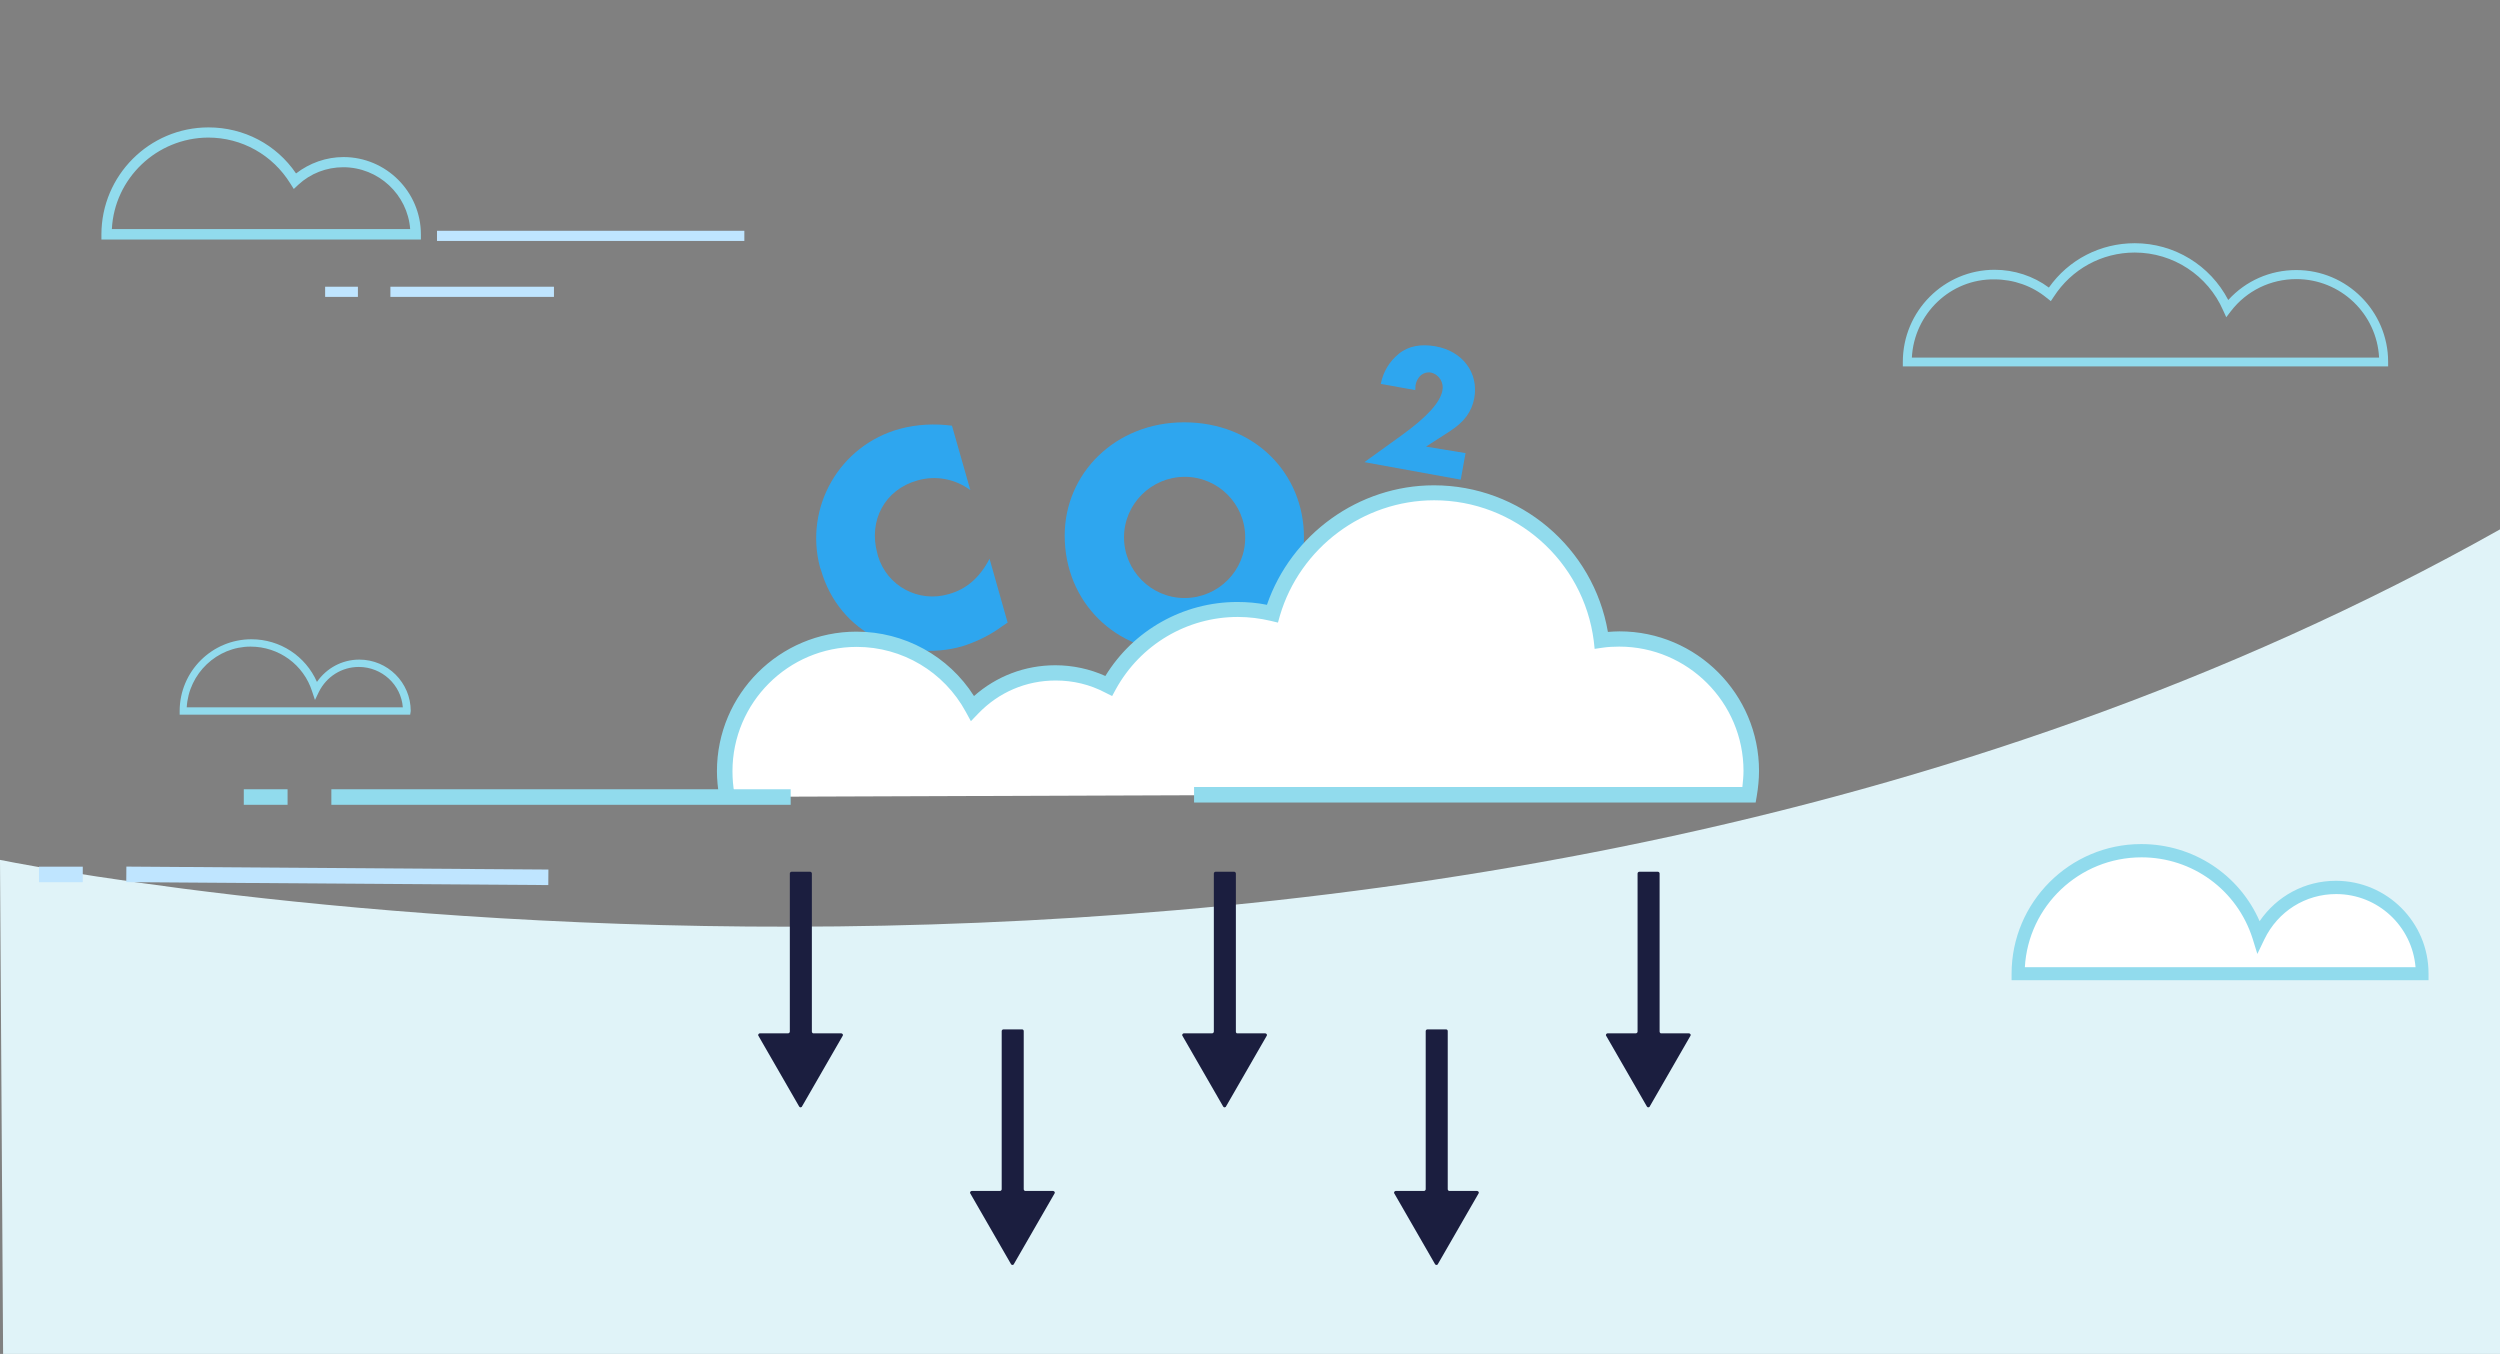 <?xml version="1.0" encoding="utf-8"?>
<!-- Generator: Adobe Illustrator 27.5.0, SVG Export Plug-In . SVG Version: 6.00 Build 0)  -->
<svg version="1.1" id="Layer_2_00000168832582704116327640000013383336116638225797_"
	 xmlns="http://www.w3.org/2000/svg" xmlns:xlink="http://www.w3.org/1999/xlink" x="0px" y="0px" viewBox="0 0 885 479.3"
	 style="enable-background:new 0 0 885 479.3;" xml:space="preserve">
<rect x="0" y="0" width="885" height="479.3" fill="#808080" stroke="none"/>
<style type="text/css">
	.st0{fill:#2EA6EF;}
	.st1{fill:#E0F3F8;}
	.st2{fill:#FFFFFF;}
	.st3{fill:#1B1E3F;}
	.st4{fill:#BFE5FF;}
	.st5{fill:#91DBED;}
	@keyframes arrow {
		0% {
			transform: translateY(0px);
		}
		50% {
			transform: translateY(24px);
		}
		100% {
			transform: translateY(0px)
		}
	}
    #arrow1 {
		animation: arrow 2s ease-in-out infinite;
	}
	#arrow2 {
		animation: arrow 2s ease-in-out 0.5s infinite;
	}
	#arrow3 {
		animation: arrow 2s ease-in-out 0.75s infinite;
	}
	#arrow4 {
		animation: arrow 2s ease-in-out 0.625s infinite;
	}
	#arrow5 {
		animation: arrow 2s ease-in-out 1s infinite;
	}
    @keyframes letters {
        0% {
            transform: translateY(0px);
        }
        50% {
            transform: translateY(6px);
        }
        100% {
            transform: translateY(0px);
        }        
    }    
    #letters {
        animation: letters 3s ease-in-out infinite;
    }
</style>
<g id="letters">
	<path id="Path_299" class="st0" d="M290.6,201.7c6.5,22.8,29.5,32.9,50,27.1c5.1-1.6,10-4,14.3-7.2l1.8-1.2l-6.4-22.6
		c-3.4,6.6-8.2,10.8-14.4,12.5c-10.7,3.2-21.9-2.8-25.1-13.5c-0.1-0.3-0.1-0.5-0.2-0.8c-3.3-11.8,2.7-22.7,14.1-25.9
		c6.5-1.9,13.4-0.6,18.8,3.4l-6.5-22.8c-6.1-0.8-12.4-0.5-18.4,1.1c-21.4,5.8-34,27.8-28.3,49.1
		C290.4,201.1,290.5,201.4,290.6,201.7L290.6,201.7z"/>
	<path id="Path_300" class="st0" d="M419.2,149.5c-24.4,0-42.3,18.1-42.3,40.1c0,23.5,18,41.4,42,41.4c25.3,0,42.7-18.1,42.7-40.8
		S444,149.5,419.2,149.5z M419.3,211.7c-11.8,0-21.4-9.7-21.4-21.5c0-11.8,9.7-21.4,21.5-21.4c11.8,0,21.4,9.6,21.4,21.4
		c0.1,11.8-9.5,21.4-21.3,21.5C419.5,211.7,419.4,211.7,419.3,211.7L419.3,211.7z"/>
	<path id="Path_301" class="st0" d="M504.8,158.1l8.4-5.4c5.1-3.3,7.8-6.9,8.7-11.8c1.6-9-4.2-16.6-13.7-18.3
		c-5.1-0.9-9.6-0.2-13.1,2.7c-3.3,2.7-5.5,6.4-6.3,10.6l12.2,2.2c0-0.6,0.1-1.2,0.1-1.8c0.6-3,2.8-4.9,5.5-4.4
		c2.9,0.7,4.6,3.6,4,6.4c-0.8,4.2-5.5,9.4-14.7,16l-12.9,9.3l34.1,6.2l1.7-9.4L504.8,158.1L504.8,158.1z"/>
</g>
<path class="st1" d="M0,304.4c0,0,495.9,101.8,885-117v291.9H1.1L0,304.4z"/>
<path class="st2" d="M715.1,344c0,0-0.3-39.9,46.9-42.7c12,0.4,31.3,15.8,37.4,28.5c0,0,17.2-18.6,32.1-15.1s24.6,12.6,25.4,29.3
	H715.1z"/>
<path class="st2" d="M257.1,282.1v-19.6c0,0,10.7-28.7,31.8-33.6s36.5-4.9,54,19.7c1.3-0.3,21.1-17.3,49.3-6.1
	c0,0,18.7-30.1,58.6-24.8c2.8-8.1,16.2-49.1,69.2-42.4c29.9,5.3,43.5,36,47.2,51.2c0.3-1.2,55-2.9,51.3,54.3L257.1,282.1
	L257.1,282.1z"/>
<path id="arrow4" class="st3" d="M512.5,421v-56c0-0.3-0.2-0.6-0.6-0.6h-6.6c-0.3,0-0.6,0.3-0.6,0.6v56c0,0.3-0.3,0.6-0.6,0.6h-10
	c-0.3,0-0.6,0.3-0.6,0.6c0,0.1,0,0.2,0.1,0.3l14.4,25c0.2,0.3,0.5,0.4,0.8,0.2c0.1,0,0.2-0.1,0.2-0.2l14.4-25
	c0.2-0.3,0.1-0.6-0.2-0.8c-0.1,0-0.2-0.1-0.3-0.1h-10C512.8,421.5,512.5,421.3,512.5,421L512.5,421z"/>
<path id="arrow2" class="st3" d="M362.4,421v-56c0-0.3-0.2-0.6-0.6-0.6h-6.6c-0.3,0-0.6,0.3-0.6,0.6v56c0,0.3-0.3,0.6-0.6,0.6h-10
	c-0.3,0-0.6,0.3-0.6,0.6c0,0.1,0,0.2,0.1,0.3l14.4,25c0.2,0.3,0.5,0.4,0.8,0.2c0.1,0,0.2-0.1,0.2-0.2l14.4-25
	c0.2-0.3,0.1-0.6-0.2-0.8c-0.1,0-0.2-0.1-0.3-0.1h-10C362.7,421.5,362.4,421.3,362.4,421L362.4,421z"/>
<rect x="138.2" y="101.5" class="st4" width="57.9" height="3.6"/>
<rect x="115.1" y="101.5" class="st4" width="11.6" height="3.6"/>
<rect x="154.7" y="81.7" class="st4" width="108.8" height="3.6"/>
<path class="st5" d="M145.2,253H63.6v-1.3c0-14,11.4-25.4,25.4-25.4c10.2,0,19.2,6,23.2,15.1c3.4-4.9,8.9-7.9,15-7.9
	c10,0,18.2,8.1,18.2,18.2L145.2,253L145.2,253z M66.1,250.4h76.5c-0.6-8-7.4-14.3-15.6-14.3c-6,0-11.4,3.4-14.1,8.8l-1.4,2.9l-1-3
	c-3-9.5-11.8-15.9-21.8-15.9C76.8,228.9,66.8,238.4,66.1,250.4z"/>
<path class="st5" d="M859.8,347H712.1v-2.3c0-25.3,20.6-45.9,45.9-45.9c18.4,0,34.7,10.8,41.9,27.3c6.1-8.9,16-14.3,27-14.3
	c18.1,0,32.8,14.7,32.8,32.8V347z M716.8,342.4h138.3c-1.2-14.5-13.3-25.9-28.1-25.9c-10.9,0-20.6,6.1-25.4,16l-2.5,5.2l-1.7-5.5
	c-5.5-17.2-21.3-28.7-39.3-28.7C736,303.5,718,320.8,716.8,342.4z"/>
<path class="st5" d="M149,84.8H35.9V83c0-20.9,17-37.9,37.9-37.9c12.5,0,24,6,31,16.3c4.8-3.7,10.7-5.8,16.8-5.8
	c15.1,0,27.4,12.3,27.4,27.4V84.8z M39.6,81.1h105.6c-0.9-12.2-11.2-21.9-23.7-21.9c-5.9,0-11.6,2.2-15.9,6.2l-1.6,1.5l-1.2-1.9
	c-6.3-10.2-17.2-16.3-29.1-16.3C55.5,48.8,40.5,63.1,39.6,81.1L39.6,81.1z"/>
<path class="st5" d="M843.8,129.7H673.6v-1.6c0-18,14.6-32.6,32.5-32.6c6.9,0,13.7,2.2,19.2,6.3c7-9.9,18.2-15.7,30.4-15.7
	c14,0,26.7,7.8,33.1,20.1c6.2-6.8,14.8-10.6,24.1-10.6c17.9,0,32.5,14.6,32.5,32.5v1.6L843.8,129.7L843.8,129.7z M676.8,126.6h165.4
	c-0.8-15.5-13.6-27.8-29.3-27.8c-9.1,0-17.6,4.1-23.2,11.4l-1.6,2.1l-1.1-2.4c-5.4-12.4-17.7-20.5-31.3-20.5
	c-11.7,0-22.4,5.9-28.7,15.7l-1,1.5l-1.4-1.1c-5.2-4.3-11.8-6.6-18.6-6.6C690.4,98.7,677.6,111.1,676.8,126.6L676.8,126.6z"/>
<rect x="116.7" y="235.3" transform="matrix(6.987945e-03 -1 1 6.987945e-03 -191.419 427.331)" class="st4" width="5.5" height="149.4"/>
<rect x="13.8" y="306.8" class="st4" width="15.5" height="5.5"/>
<rect x="117.3" y="279.4" class="st5" width="162.6" height="5.5"/>
<rect x="86.3" y="279.4" class="st5" width="15.5" height="5.5"/>
<path class="st5" d="M621.5,284.1H422.7v-5.5h194.1c0.2-1.9,0.4-3.8,0.4-5.7c0-24.2-19.7-44-44-44c-2,0-4,0.1-6,0.4l-2.7,0.4
	l-0.3-2.8c-3.6-28.4-27.9-49.8-56.5-49.8c-25.1,0-47.5,16.8-54.6,40.8l-0.7,2.5l-2.5-0.6c-3.8-0.9-7.8-1.4-11.7-1.4
	c-18,0-34.5,9.8-43.2,25.6l-1.3,2.4l-2.4-1.2c-5.5-2.9-11.4-4.3-17.6-4.3c-10.4,0-20.1,4.1-27.4,11.7l-2.6,2.7l-1.8-3.3
	c-7.7-14.2-22.5-23-38.6-23c-24.2,0-44,19.7-44,44c0,2.6,0.2,5.3,0.7,7.9l-5.4,1c-0.5-3-0.8-6-0.8-8.9c0-27.3,22.2-49.4,49.4-49.4
	c16.9,0,32.6,8.6,41.6,22.8c7.9-7,18-10.9,28.8-10.9c6.1,0,12.2,1.3,17.7,3.8c9.9-16.2,27.6-26.2,46.7-26.2c3.5,0,7.1,0.3,10.5,1
	c8.6-25,32.5-42.3,59.1-42.3c30.5,0,56.5,22.1,61.6,51.9c1.4-0.1,2.7-0.2,4.1-0.2c27.3,0,49.4,22.2,49.4,49.4c0,2.9-0.3,5.9-0.8,8.9
	L621.5,284.1L621.5,284.1z"/>
<path id="arrow1" class="st3" d="M287.4,365.2v-56c0-0.3-0.3-0.6-0.6-0.6h-6.6c-0.3,0-0.6,0.3-0.6,0.6v56c0,0.3-0.3,0.6-0.6,0.6h-10
	c-0.3,0-0.6,0.3-0.6,0.6c0,0.1,0,0.2,0.1,0.3l14.4,25c0.2,0.3,0.5,0.4,0.8,0.2c0.1,0,0.2-0.1,0.2-0.2l14.4-25
	c0.2-0.3,0.1-0.6-0.2-0.8c-0.1,0-0.2-0.1-0.3-0.1h-10C287.7,365.8,287.4,365.5,287.4,365.2L287.4,365.2z"/>
<path id="arrow5" class="st3" d="M587.5,365.2v-56c0-0.3-0.3-0.6-0.6-0.6h-6.6c-0.3,0-0.6,0.3-0.6,0.6v56c0,0.3-0.3,0.6-0.6,0.6h-10
	c-0.3,0-0.6,0.3-0.6,0.6c0,0.1,0,0.2,0.1,0.3l14.4,25c0.2,0.3,0.5,0.4,0.8,0.2c0.1,0,0.2-0.1,0.2-0.2l14.4-25
	c0.2-0.3,0.1-0.6-0.2-0.8c-0.1,0-0.2-0.1-0.3-0.1h-10C587.8,365.8,587.5,365.5,587.5,365.2L587.5,365.2z"/>
<path id="arrow3" class="st3" d="M437.5,365.2v-56c0-0.3-0.3-0.6-0.6-0.6h-6.6c-0.3,0-0.6,0.3-0.6,0.6v56c0,0.3-0.3,0.6-0.6,0.6h-10
	c-0.3,0-0.6,0.3-0.6,0.6c0,0.1,0,0.2,0.1,0.3l14.4,25c0.2,0.3,0.5,0.4,0.8,0.2c0.1,0,0.2-0.1,0.2-0.2l14.4-25
	c0.2-0.3,0.1-0.6-0.2-0.8c-0.1,0-0.2-0.1-0.3-0.1h-10C437.7,365.8,437.5,365.5,437.5,365.2L437.5,365.2L437.5,365.2z"/>
</svg>
